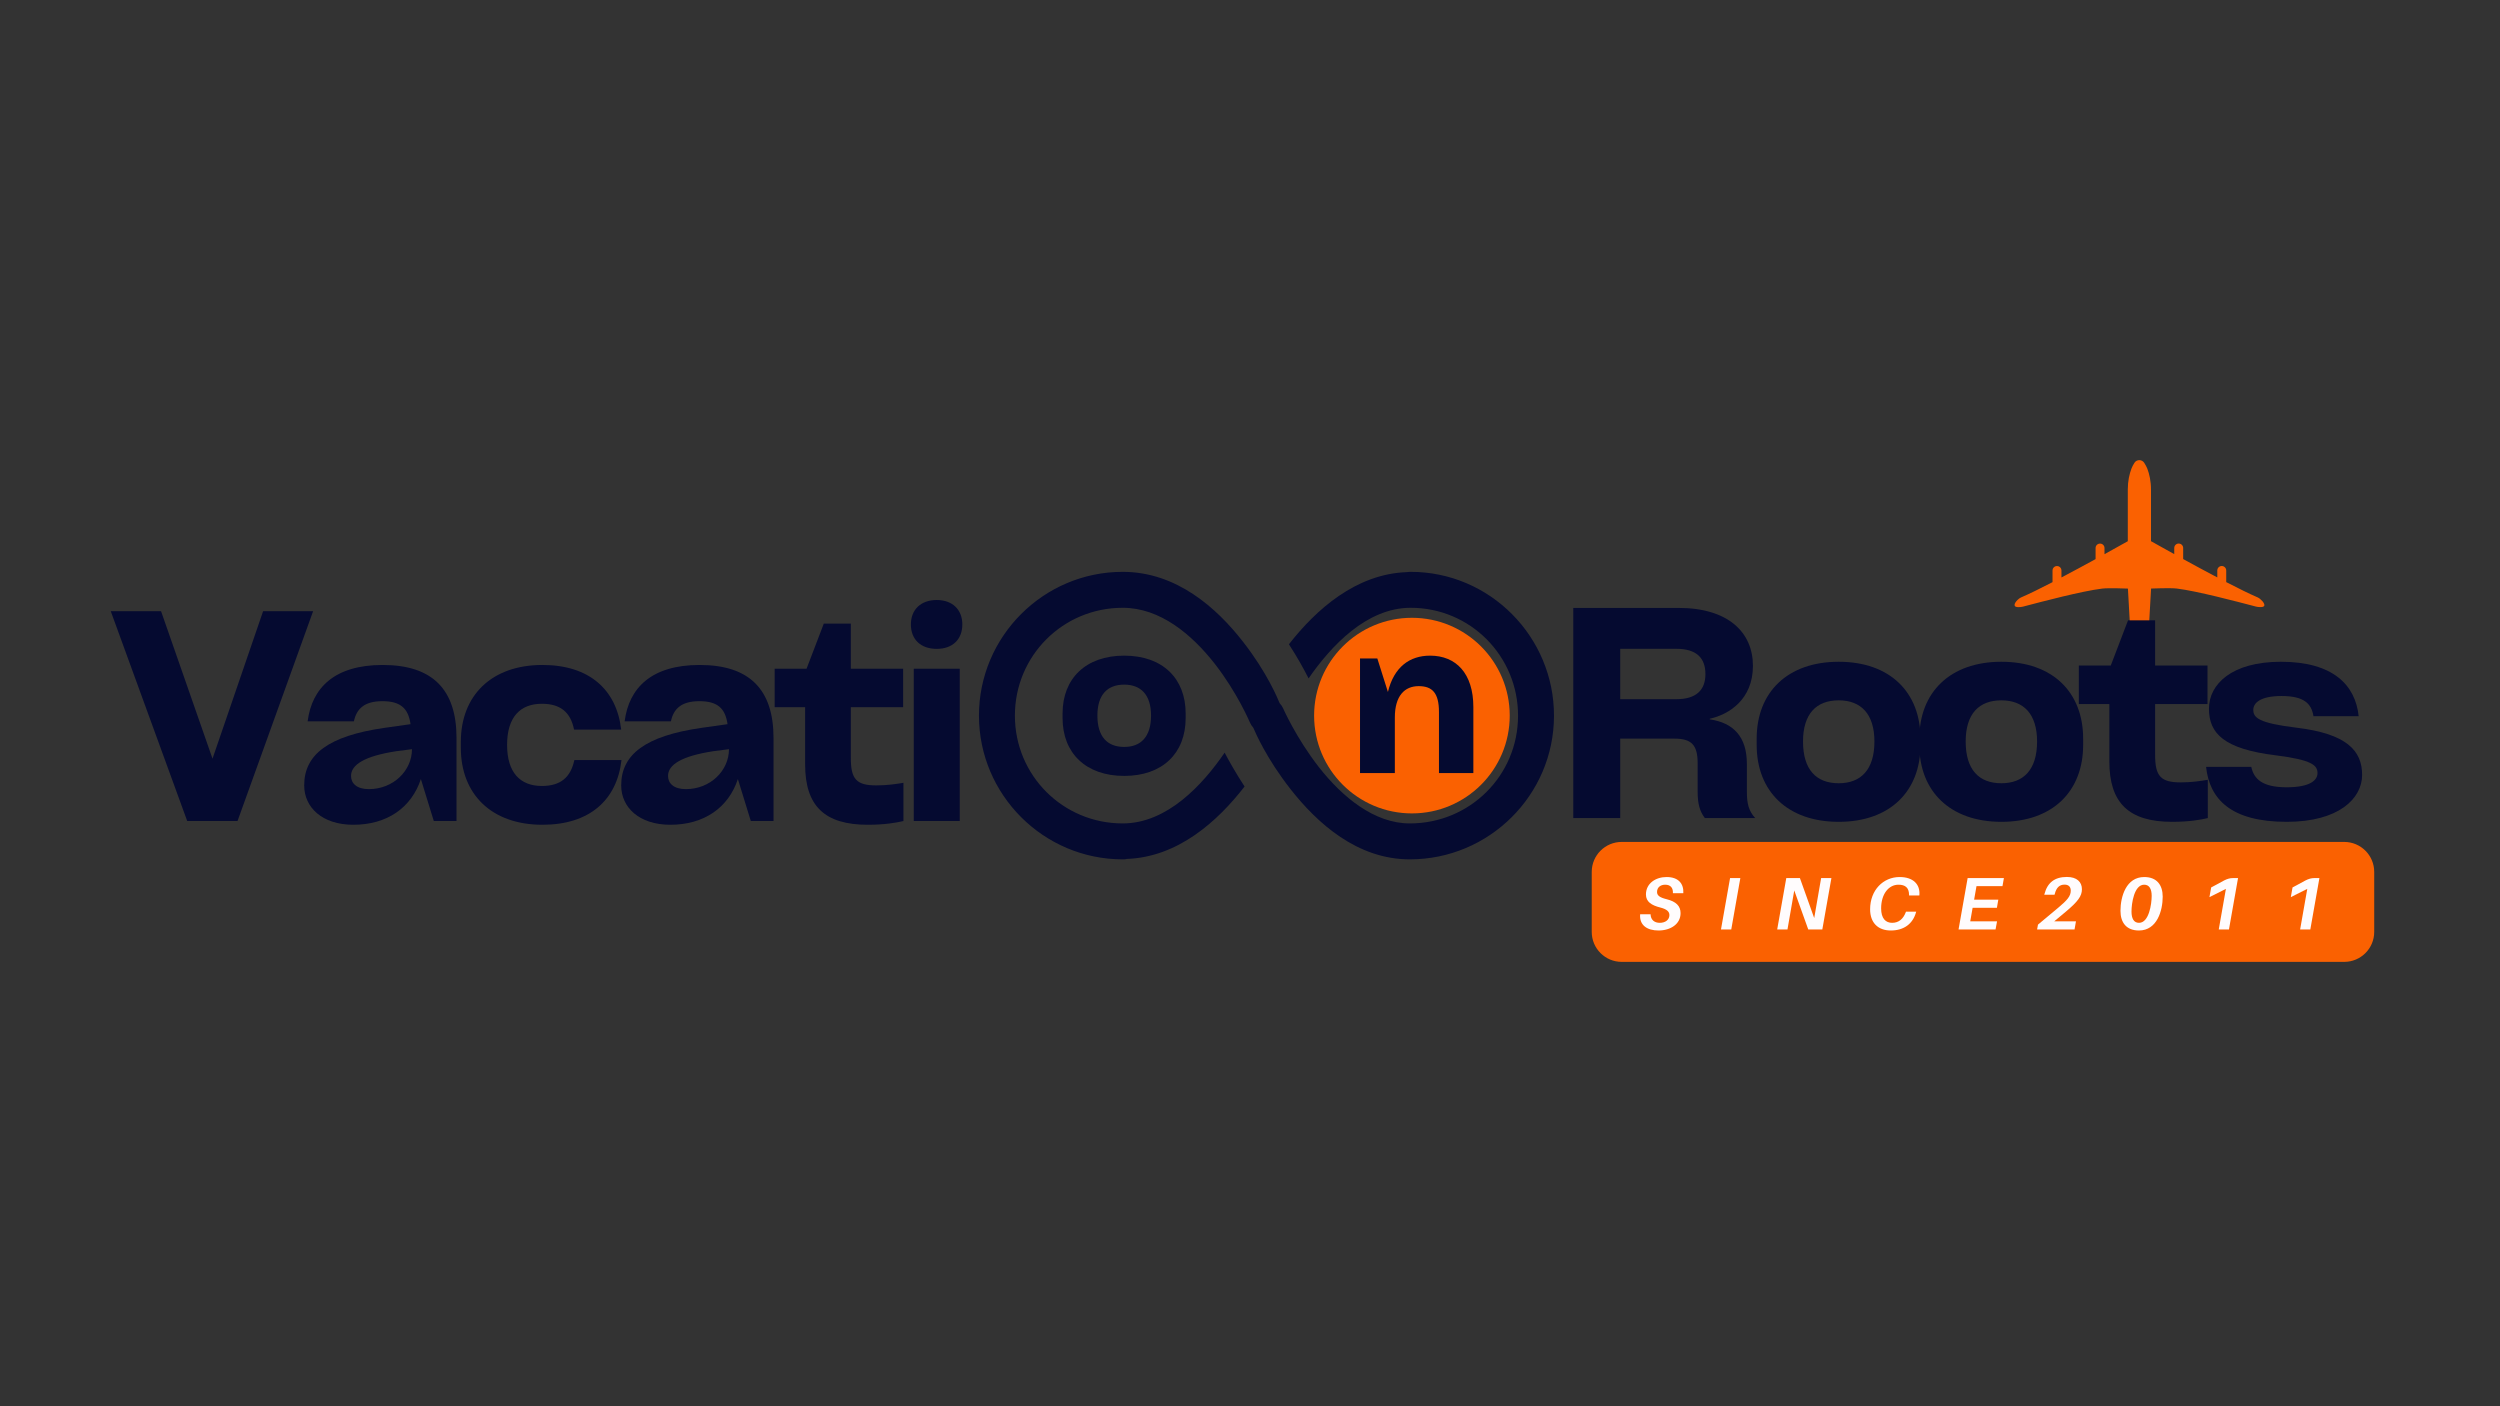 <?xml version="1.0" encoding="UTF-8"?>
<svg xmlns="http://www.w3.org/2000/svg" xmlns:xlink="http://www.w3.org/1999/xlink" width="1920" zoomAndPan="magnify" viewBox="0 0 1440 810" height="1080" preserveAspectRatio="xMidYMid meet" version="1.0">
  <rect x="0" y="0" width="1440" height="810" fill="#333333" stroke="none"/>
  <defs>
    <g></g>
    <clipPath id="c4d58b2abe">
      <path d="M 1160 265 L 1304.57 265 L 1304.57 399 L 1160 399 Z M 1160 265 " clip-rule="nonzero"></path>
    </clipPath>
    <clipPath id="362bc191f7">
      <path d="M 1230 401 L 1234 401 L 1234 406.266 L 1230 406.266 Z M 1230 401 " clip-rule="nonzero"></path>
    </clipPath>
    <clipPath id="a8068eb6c6">
      <path d="M 563.879 329.383 L 895.379 329.383 L 895.379 495 L 563.879 495 Z M 563.879 329.383 " clip-rule="nonzero"></path>
    </clipPath>
    <clipPath id="c0352dba15">
      <path d="M 756.93 355.852 L 869.602 355.852 L 869.602 468.523 L 756.93 468.523 Z M 756.93 355.852 " clip-rule="nonzero"></path>
    </clipPath>
    <clipPath id="fb89025424">
      <path d="M 813.266 355.852 C 782.152 355.852 756.93 381.074 756.93 412.188 C 756.93 443.301 782.152 468.523 813.266 468.523 C 844.379 468.523 869.602 443.301 869.602 412.188 C 869.602 381.074 844.379 355.852 813.266 355.852 Z M 813.266 355.852 " clip-rule="nonzero"></path>
    </clipPath>
  </defs>
  <g clip-path="url(#c4d58b2abe)">
    <path fill="#fa6101" d="M 1300.457 344.121 C 1295.84 342.137 1289.359 338.93 1282.305 335.297 L 1282.305 328.578 C 1282.305 327.168 1281.16 326.02 1279.746 326.02 L 1279.723 326.02 C 1278.312 326.02 1277.164 327.164 1277.164 328.578 L 1277.164 332.594 C 1270.469 329.078 1263.559 325.348 1257.508 322.023 L 1257.508 315.641 C 1257.508 314.23 1256.359 313.082 1254.949 313.082 L 1254.926 313.082 C 1253.516 313.082 1252.367 314.23 1252.367 315.641 L 1252.367 319.18 C 1244.523 314.852 1239.023 311.742 1238.977 311.719 L 1238.977 281.945 C 1238.977 277.117 1238.043 273.121 1236.871 269.992 C 1236.465 268.914 1235.797 267.719 1235.078 266.594 C 1233.762 264.516 1230.703 264.516 1229.41 266.617 C 1228.742 267.695 1228.094 268.867 1227.715 269.918 C 1226.543 273.027 1225.609 277.043 1225.609 281.945 L 1225.609 311.742 C 1225.562 311.766 1220.062 314.875 1212.195 319.203 L 1212.195 315.664 C 1212.195 314.254 1211.047 313.105 1209.637 313.105 L 1209.609 313.105 C 1208.199 313.105 1207.051 314.254 1207.051 315.664 L 1207.051 322.047 C 1200.977 325.371 1194.09 329.102 1187.395 332.617 L 1187.395 328.602 C 1187.395 327.191 1186.25 326.043 1184.836 326.043 L 1184.812 326.043 C 1183.402 326.043 1182.254 327.191 1182.254 328.602 L 1182.254 335.32 C 1175.223 338.957 1168.719 342.16 1164.129 344.121 C 1162.621 344.766 1159.871 347.422 1160.469 348.926 C 1160.926 350.051 1164.031 349.738 1165.203 349.43 C 1176.73 346.391 1199.184 340.461 1210.855 339.027 C 1214.488 338.574 1225.633 339.027 1225.68 339.027 C 1225.68 339.027 1228.098 382.906 1228.359 384.125 L 1211.309 393.715 C 1209.73 394.602 1208.68 396.18 1208.438 397.949 C 1212.648 397.277 1225.992 395.176 1230.797 394.457 C 1230.941 394.984 1231.062 395.484 1231.203 395.965 C 1231.418 396.754 1231.516 397.492 1231.637 398.066 C 1231.754 398.641 1231.945 399 1232.352 399 C 1232.758 399 1232.926 398.617 1233.07 398.043 C 1233.188 397.469 1233.285 396.703 1233.5 395.941 C 1233.645 395.461 1233.785 394.934 1233.93 394.387 C 1238.258 395.008 1251.195 397.23 1255.883 398.02 C 1255.57 396.418 1254.59 395.008 1253.156 394.145 L 1236.32 384.176 C 1236.586 382.93 1239.023 339.004 1239.023 339.004 C 1239.098 339.004 1250.215 338.547 1253.852 339.004 C 1265.52 340.438 1287.973 346.391 1299.5 349.406 C 1300.672 349.715 1303.781 350.027 1304.234 348.902 C 1304.711 347.422 1301.938 344.766 1300.457 344.121 Z M 1300.457 344.121 " fill-opacity="1" fill-rule="nonzero"></path>
  </g>
  <g clip-path="url(#362bc191f7)">
    <path fill="#fa6101" d="M 1232.234 401.629 C 1232.234 401.629 1232.207 401.629 1232.234 401.629 C 1231.562 401.629 1231.035 402.156 1231.012 402.801 L 1230.965 405.648 C 1230.965 406.316 1231.492 406.844 1232.137 406.867 C 1232.137 406.867 1232.137 406.867 1232.16 406.867 C 1232.805 406.867 1233.332 406.34 1233.355 405.695 L 1233.402 402.828 C 1233.402 402.18 1232.879 401.656 1232.234 401.629 Z M 1232.234 401.629 " fill-opacity="1" fill-rule="nonzero"></path>
  </g>
  <g fill="#050a30" fill-opacity="1">
    <g transform="translate(63.802, 472.914)">
      <g>
        <path d="M 58.605 -35.926 L 28.973 -120.852 L 0 -120.852 L 44.035 0 L 73.008 0 L 116.547 -120.852 L 87.742 -120.852 Z M 58.605 -35.926 "></path>
      </g>
    </g>
  </g>
  <g fill="#050a30" fill-opacity="1">
    <g transform="translate(169.253, 472.914)">
      <g>
        <path d="M 51.156 -89.895 C 23.344 -89.895 10.43 -76.648 7.945 -57.445 L 34.602 -57.445 C 36.09 -64.566 40.559 -69.035 50.988 -69.035 C 61.09 -69.035 65.891 -65.227 67.215 -55.789 L 51.984 -53.637 C 20.031 -49.004 5.961 -38.406 5.961 -20.527 C 5.961 -7.945 16.223 2.152 34.27 2.152 C 53.637 2.152 67.711 -7.617 73.172 -24.172 L 80.625 0 L 93.703 0 L 93.703 -47.844 C 93.703 -75.988 79.629 -89.895 51.156 -89.895 Z M 43.207 -18.375 C 36.254 -18.375 32.945 -21.688 32.945 -25.992 C 32.945 -32.449 40.727 -37.414 59.102 -40.23 L 68.043 -41.387 C 68.043 -28.973 57.281 -18.375 43.207 -18.375 Z M 43.207 -18.375 "></path>
      </g>
    </g>
  </g>
  <g fill="#050a30" fill-opacity="1">
    <g transform="translate(260.301, 472.914)">
      <g>
        <path d="M 5.133 -42.215 C 5.133 -15.395 22.848 2.152 52.148 2.152 C 79.301 2.152 95.027 -12.086 97.676 -35.098 L 70.523 -35.098 C 68.371 -25 62.414 -20.195 51.816 -20.195 C 39.402 -20.195 31.785 -27.812 31.785 -43.871 C 31.785 -59.93 39.402 -67.543 51.816 -67.543 C 62.414 -67.543 68.371 -62.742 70.359 -52.645 L 97.508 -52.645 C 94.859 -75.656 79.133 -89.895 52.148 -89.895 C 22.848 -89.895 5.133 -72.348 5.133 -45.527 Z M 5.133 -42.215 "></path>
      </g>
    </g>
  </g>
  <g fill="#050a30" fill-opacity="1">
    <g transform="translate(351.846, 472.914)">
      <g>
        <path d="M 51.156 -89.895 C 23.344 -89.895 10.43 -76.648 7.945 -57.445 L 34.602 -57.445 C 36.09 -64.566 40.559 -69.035 50.988 -69.035 C 61.09 -69.035 65.891 -65.227 67.215 -55.789 L 51.984 -53.637 C 20.031 -49.004 5.961 -38.406 5.961 -20.527 C 5.961 -7.945 16.223 2.152 34.27 2.152 C 53.637 2.152 67.711 -7.617 73.172 -24.172 L 80.625 0 L 93.703 0 L 93.703 -47.844 C 93.703 -75.988 79.629 -89.895 51.156 -89.895 Z M 43.207 -18.375 C 36.254 -18.375 32.945 -21.688 32.945 -25.992 C 32.945 -32.449 40.727 -37.414 59.102 -40.23 L 68.043 -41.387 C 68.043 -28.973 57.281 -18.375 43.207 -18.375 Z M 43.207 -18.375 "></path>
      </g>
    </g>
  </g>
  <g fill="#050a30" fill-opacity="1">
    <g transform="translate(442.894, 472.914)">
      <g>
        <path d="M 77.312 -87.742 L 47.184 -87.742 L 47.184 -113.734 L 31.621 -113.734 L 21.688 -87.742 L 3.312 -87.742 L 3.312 -65.559 L 20.859 -65.559 L 20.859 -32.613 C 20.859 -8.773 31.953 2.152 56.949 2.152 C 66.551 2.152 73.34 0.992 77.477 0 L 77.477 -22.02 C 73.504 -21.355 68.207 -20.527 61.918 -20.527 C 50.492 -20.527 47.184 -24.004 47.184 -36.254 L 47.184 -65.559 L 77.312 -65.559 Z M 77.312 -87.742 "></path>
      </g>
    </g>
  </g>
  <g fill="#050a30" fill-opacity="1">
    <g transform="translate(515.566, 472.914)">
      <g>
        <path d="M 38.738 -113.238 C 38.738 -104.629 33.109 -99.164 24.004 -99.164 C 14.734 -99.164 9.105 -104.629 9.105 -113.238 C 9.105 -121.68 14.734 -127.309 24.004 -127.309 C 33.109 -127.309 38.738 -121.68 38.738 -113.238 Z M 37.25 0 L 37.25 -87.742 L 10.762 -87.742 L 10.762 0 Z M 37.25 0 "></path>
      </g>
    </g>
  </g>
  <g fill="#050a30" fill-opacity="1">
    <g transform="translate(895.099, 471.219)">
      <g>
        <path d="M 111.105 -31.176 C 111.105 -46.93 103.312 -54.891 89.715 -56.879 L 89.715 -57.211 C 100.824 -59.699 114.59 -68.324 114.59 -87.723 C 114.59 -106.961 100.328 -121.055 71.805 -121.055 L 11.109 -121.055 L 11.109 0 L 38.141 0 L 38.141 -45.77 L 69.316 -45.77 C 79.266 -45.77 82.75 -42.121 82.75 -31.508 L 82.75 -15.09 C 82.75 -8.293 83.91 -3.98 86.895 0 L 115.914 0 C 112.102 -4.145 111.105 -8.457 111.105 -15.09 Z M 38.141 -68.488 L 38.141 -97.508 L 70.477 -97.508 C 81.922 -97.508 87.227 -92.367 87.227 -82.914 C 87.227 -73.629 81.754 -68.488 70.477 -68.488 Z M 38.141 -68.488 "></path>
      </g>
    </g>
  </g>
  <g fill="#050a30" fill-opacity="1">
    <g transform="translate(1006.701, 471.219)">
      <g>
        <path d="M 52.402 2.156 C 81.922 2.156 99.5 -15.422 99.5 -42.121 L 99.5 -45.77 C 99.5 -72.469 81.922 -90.047 52.402 -90.047 C 22.883 -90.047 5.141 -72.469 5.141 -45.77 L 5.141 -42.121 C 5.141 -15.422 22.883 2.156 52.402 2.156 Z M 52.402 -20.066 C 39.469 -20.066 31.84 -27.859 31.84 -44.109 C 31.84 -60.031 39.469 -67.824 52.402 -67.824 C 65.172 -67.824 72.965 -60.031 72.965 -44.109 C 72.965 -27.859 65.172 -20.066 52.402 -20.066 Z M 52.402 -20.066 "></path>
      </g>
    </g>
  </g>
  <g fill="#050a30" fill-opacity="1">
    <g transform="translate(1100.394, 471.219)">
      <g>
        <path d="M 52.402 2.156 C 81.922 2.156 99.5 -15.422 99.5 -42.121 L 99.5 -45.77 C 99.5 -72.469 81.922 -90.047 52.402 -90.047 C 22.883 -90.047 5.141 -72.469 5.141 -45.77 L 5.141 -42.121 C 5.141 -15.422 22.883 2.156 52.402 2.156 Z M 52.402 -20.066 C 39.469 -20.066 31.84 -27.859 31.84 -44.109 C 31.84 -60.031 39.469 -67.824 52.402 -67.824 C 65.172 -67.824 72.965 -60.031 72.965 -44.109 C 72.965 -27.859 65.172 -20.066 52.402 -20.066 Z M 52.402 -20.066 "></path>
      </g>
    </g>
  </g>
  <g fill="#050a30" fill-opacity="1">
    <g transform="translate(1194.087, 471.219)">
      <g>
        <path d="M 77.441 -87.891 L 47.262 -87.891 L 47.262 -113.926 L 31.672 -113.926 L 21.723 -87.891 L 3.316 -87.891 L 3.316 -65.668 L 20.895 -65.668 L 20.895 -32.668 C 20.895 -8.789 32.004 2.156 57.047 2.156 C 66.664 2.156 73.465 0.996 77.609 0 L 77.609 -22.055 C 73.629 -21.391 68.324 -20.562 62.02 -20.562 C 50.578 -20.562 47.262 -24.047 47.262 -36.316 L 47.262 -65.668 L 77.441 -65.668 Z M 77.441 -87.891 "></path>
      </g>
    </g>
  </g>
  <g fill="#050a30" fill-opacity="1">
    <g transform="translate(1266.886, 471.219)">
      <g>
        <path d="M 3.812 -29.52 C 5.805 -10.945 18.074 2.156 50.246 2.156 C 80.262 2.156 93.695 -11.277 93.695 -24.875 C 93.695 -38.805 84.906 -48.59 55.887 -52.07 C 33.996 -54.723 31.012 -57.875 31.012 -62.352 C 31.012 -66.168 34.824 -70.312 47.262 -70.312 C 60.195 -70.312 64.508 -66 65.668 -58.703 L 91.703 -58.703 C 89.879 -76.449 77.113 -90.047 46.93 -90.047 C 18.574 -90.047 5.473 -77.113 5.473 -63.016 C 5.473 -48.754 14.094 -39.801 43.945 -36.152 C 65.004 -33.496 67.992 -30.348 67.992 -25.871 C 67.992 -21.891 63.844 -17.742 50.246 -17.742 C 36.152 -17.742 31.344 -22.555 29.848 -29.52 Z M 3.812 -29.52 "></path>
      </g>
    </g>
  </g>
  <path fill="#fa6101" d="M 934.109 484.949 L 1350.273 484.949 C 1359.816 484.949 1367.547 492.684 1367.547 502.223 L 1367.547 536.77 C 1367.547 546.309 1359.816 554.043 1350.273 554.043 L 934.109 554.043 C 924.57 554.043 916.836 546.309 916.836 536.77 L 916.836 502.223 C 916.836 492.684 924.57 484.949 934.109 484.949 Z M 934.109 484.949 " fill-opacity="1" fill-rule="nonzero"></path>
  <g fill="#fffcfd" fill-opacity="1">
    <g transform="translate(944.032, 535.364)">
      <g>
        <path d="M 15.91 -30.195 C 9.648 -30.195 4.031 -26.547 4.031 -20.156 C 4.031 -15.91 7.25 -13.895 12.395 -12.609 C 16.039 -11.664 17.543 -10.293 17.543 -8.277 C 17.543 -5.488 15.098 -3.816 12.008 -3.816 C 8.965 -3.816 6.777 -5.488 6.691 -8.75 L 0.688 -8.75 C 0.172 -2.531 4.59 0.602 11.281 0.602 C 18.098 0.602 23.977 -3.004 23.977 -9.395 C 23.977 -13.469 21.402 -16.082 15.953 -17.414 C 11.965 -18.398 10.422 -19.559 10.422 -21.574 C 10.422 -24.273 12.438 -25.777 15.141 -25.777 C 18.227 -25.777 19.73 -23.891 19.559 -20.887 L 25.562 -20.887 C 25.863 -26.164 22.945 -30.195 15.91 -30.195 Z M 15.91 -30.195 "></path>
      </g>
    </g>
  </g>
  <g fill="#fffcfd" fill-opacity="1">
    <g transform="translate(989.787, 535.364)">
      <g>
        <path d="M 7.418 0 L 12.652 -29.594 L 6.734 -29.594 L 1.5 0 Z M 7.418 0 "></path>
      </g>
    </g>
  </g>
  <g fill="#fffcfd" fill-opacity="1">
    <g transform="translate(1022.167, 535.364)">
      <g>
        <path d="M 32.723 -29.594 L 26.805 -29.594 L 22.816 -6.562 L 14.582 -29.594 L 6.734 -29.594 L 1.5 0 L 7.418 0 L 11.324 -22.473 L 19.387 0 L 27.492 0 Z M 32.723 -29.594 "></path>
      </g>
    </g>
  </g>
  <g fill="#fffcfd" fill-opacity="1">
    <g transform="translate(1074.611, 535.364)">
      <g>
        <path d="M 19.559 -30.195 C 10.164 -30.195 2.574 -22.688 2.574 -11.621 C 2.574 -3.859 7.121 0.602 14.496 0.602 C 22.086 0.602 27.191 -3.301 28.992 -9.82 L 29.121 -10.25 L 23.246 -10.25 L 23.074 -9.82 C 21.66 -6.133 19.129 -3.816 15.27 -3.816 C 11.535 -3.816 8.922 -6.305 8.922 -12.137 C 8.922 -20.328 13.211 -25.777 18.914 -25.777 C 22.859 -25.777 24.961 -24.02 25.004 -19.984 L 25.004 -19.559 L 30.922 -19.559 L 30.965 -19.984 C 31.395 -25.82 27.578 -30.195 19.559 -30.195 Z M 19.559 -30.195 "></path>
      </g>
    </g>
  </g>
  <g fill="#fffcfd" fill-opacity="1">
    <g transform="translate(1126.626, 535.364)">
      <g>
        <path d="M 11.836 -24.961 L 26.805 -24.961 L 27.621 -29.594 L 6.734 -29.594 L 1.5 0 L 22.816 0 L 23.676 -4.676 L 8.234 -4.676 L 9.605 -12.48 L 23.59 -12.48 L 24.402 -17.156 L 10.465 -17.156 Z M 11.836 -24.961 "></path>
      </g>
    </g>
  </g>
  <g fill="#fffcfd" fill-opacity="1">
    <g transform="translate(1172.939, 535.364)">
      <g>
        <path d="M 10.293 -4.676 L 16.727 -10.035 C 24.102 -16.168 26.246 -19.301 26.246 -23.16 C 26.246 -27.363 23.332 -30.238 17.586 -30.238 C 10.551 -30.238 6.391 -26.977 4.676 -20.414 L 4.547 -19.984 L 10.465 -19.984 L 10.594 -20.414 C 11.535 -24.145 13.34 -25.82 16.254 -25.82 C 18.613 -25.82 19.816 -24.531 19.816 -22.344 C 19.816 -19.215 17.84 -16.898 12.609 -12.523 L 0.945 -2.789 L 0.43 0 L 22 0 L 22.816 -4.676 Z M 10.293 -4.676 "></path>
      </g>
    </g>
  </g>
  <g fill="#fffcfd" fill-opacity="1">
    <g transform="translate(1219.809, 535.364)">
      <g>
        <path d="M 15.27 -30.195 C 4.848 -30.195 1.586 -18.914 1.586 -10.723 C 1.586 -4.074 4.891 0.602 12.223 0.602 C 22.688 0.602 25.906 -10.895 25.906 -18.871 C 25.906 -25.562 22.559 -30.195 15.27 -30.195 Z M 12.266 -3.816 C 9.266 -3.816 7.934 -6.305 7.934 -10.293 C 7.934 -15.055 9.477 -25.777 15.227 -25.777 C 18.184 -25.777 19.559 -23.332 19.559 -19.344 C 19.559 -14.668 18.012 -3.816 12.266 -3.816 Z M 12.266 -3.816 "></path>
      </g>
    </g>
  </g>
  <g fill="#fffcfd" fill-opacity="1">
    <g transform="translate(1266.68, 535.364)">
      <g>
        <path d="M 22.43 -29.594 L 19.516 -29.594 C 17.84 -29.594 16.254 -29.164 14.496 -28.266 L 6.949 -24.188 L 5.961 -18.613 L 15.441 -23.375 L 11.324 0 L 17.199 0 Z M 22.43 -29.594 "></path>
      </g>
    </g>
  </g>
  <g fill="#fffcfd" fill-opacity="1">
    <g transform="translate(1313.55, 535.364)">
      <g>
        <path d="M 22.43 -29.594 L 19.516 -29.594 C 17.84 -29.594 16.254 -29.164 14.496 -28.266 L 6.949 -24.188 L 5.961 -18.613 L 15.441 -23.375 L 11.324 0 L 17.199 0 Z M 22.43 -29.594 "></path>
      </g>
    </g>
  </g>
  <g clip-path="url(#a8068eb6c6)">
    <path fill="#050a30" d="M 646.684 329.383 C 601.078 329.383 563.879 366.582 563.879 412.188 C 563.879 457.797 601.078 494.992 646.684 494.992 C 647.414 494.992 648.059 494.992 648.789 494.832 C 648.789 494.832 648.867 494.832 648.867 494.75 C 678.465 493.781 701.43 472.996 716.875 453.023 C 711.941 445.504 708.141 438.711 705.391 433.535 C 692.617 452.215 672.156 474.293 646.684 474.293 C 612.238 474.293 584.582 446.637 584.582 412.188 C 584.582 377.738 612.238 350.086 646.684 350.086 C 668.273 350.086 686.469 365.449 699.652 382.27 C 712.832 399.168 719.949 416.152 719.949 416.152 C 720.434 417.281 721.078 418.254 721.887 419.141 C 723.02 421.812 729.488 436.934 743.48 454.723 C 758.68 474.051 781.648 494.992 812.051 494.992 C 857.66 494.992 895.02 458.039 895.098 412.352 C 895.18 366.742 858.145 329.383 812.535 329.383 C 811.727 329.383 811 329.465 810.352 329.547 C 780.918 330.598 757.953 351.215 742.426 371.109 C 747.359 378.711 751.078 385.504 753.75 390.758 C 766.605 372.16 787.145 350.086 812.535 350.086 C 846.902 350.086 874.477 377.902 874.398 412.352 C 874.316 446.797 846.582 474.293 812.051 474.293 C 791.43 474.293 773.074 458.926 759.734 441.945 C 746.473 424.965 739.031 407.902 739.031 407.902 C 738.547 406.852 737.898 405.879 737.09 405.07 C 735.957 402.324 729.812 387.363 715.984 369.652 C 700.863 350.246 677.738 329.383 646.684 329.383 Z M 646.684 329.383 " fill-opacity="1" fill-rule="nonzero"></path>
  </g>
  <g clip-path="url(#c0352dba15)">
    <g clip-path="url(#fb89025424)">
      <path fill="#fa6101" d="M 756.93 355.852 L 869.602 355.852 L 869.602 468.523 L 756.93 468.523 Z M 756.93 355.852 " fill-opacity="1" fill-rule="nonzero"></path>
    </g>
  </g>
  <g fill="#050a30" fill-opacity="1">
    <g transform="translate(608.18, 445.304)">
      <g>
        <path d="M 39.371 1.621 C 61.547 1.621 74.754 -11.586 74.754 -31.645 L 74.754 -34.387 C 74.754 -54.445 61.547 -67.652 39.371 -67.652 C 17.195 -67.652 3.863 -54.445 3.863 -34.387 L 3.863 -31.645 C 3.863 -11.586 17.195 1.621 39.371 1.621 Z M 39.371 -15.074 C 29.652 -15.074 23.922 -20.93 23.922 -33.141 C 23.922 -45.102 29.652 -50.957 39.371 -50.957 C 48.965 -50.957 54.82 -45.102 54.82 -33.141 C 54.82 -20.93 48.965 -15.074 39.371 -15.074 Z M 39.371 -15.074 "></path>
      </g>
    </g>
  </g>
  <g fill="#050a30" fill-opacity="1">
    <g transform="translate(775.271, 445.304)">
      <g>
        <path d="M 48.465 -67.652 C 36.754 -67.652 27.66 -61.176 24.172 -46.723 L 18.066 -66.035 L 8.098 -66.035 L 8.098 0 L 28.156 0 L 28.156 -32.02 C 28.156 -44.48 33.766 -50.086 41.863 -50.086 C 49.711 -50.086 53.574 -46.223 53.574 -35.137 L 53.574 0 L 73.383 0 L 73.383 -38 C 73.383 -57.562 63.293 -67.652 48.465 -67.652 Z M 48.465 -67.652 "></path>
      </g>
    </g>
  </g>
</svg>
